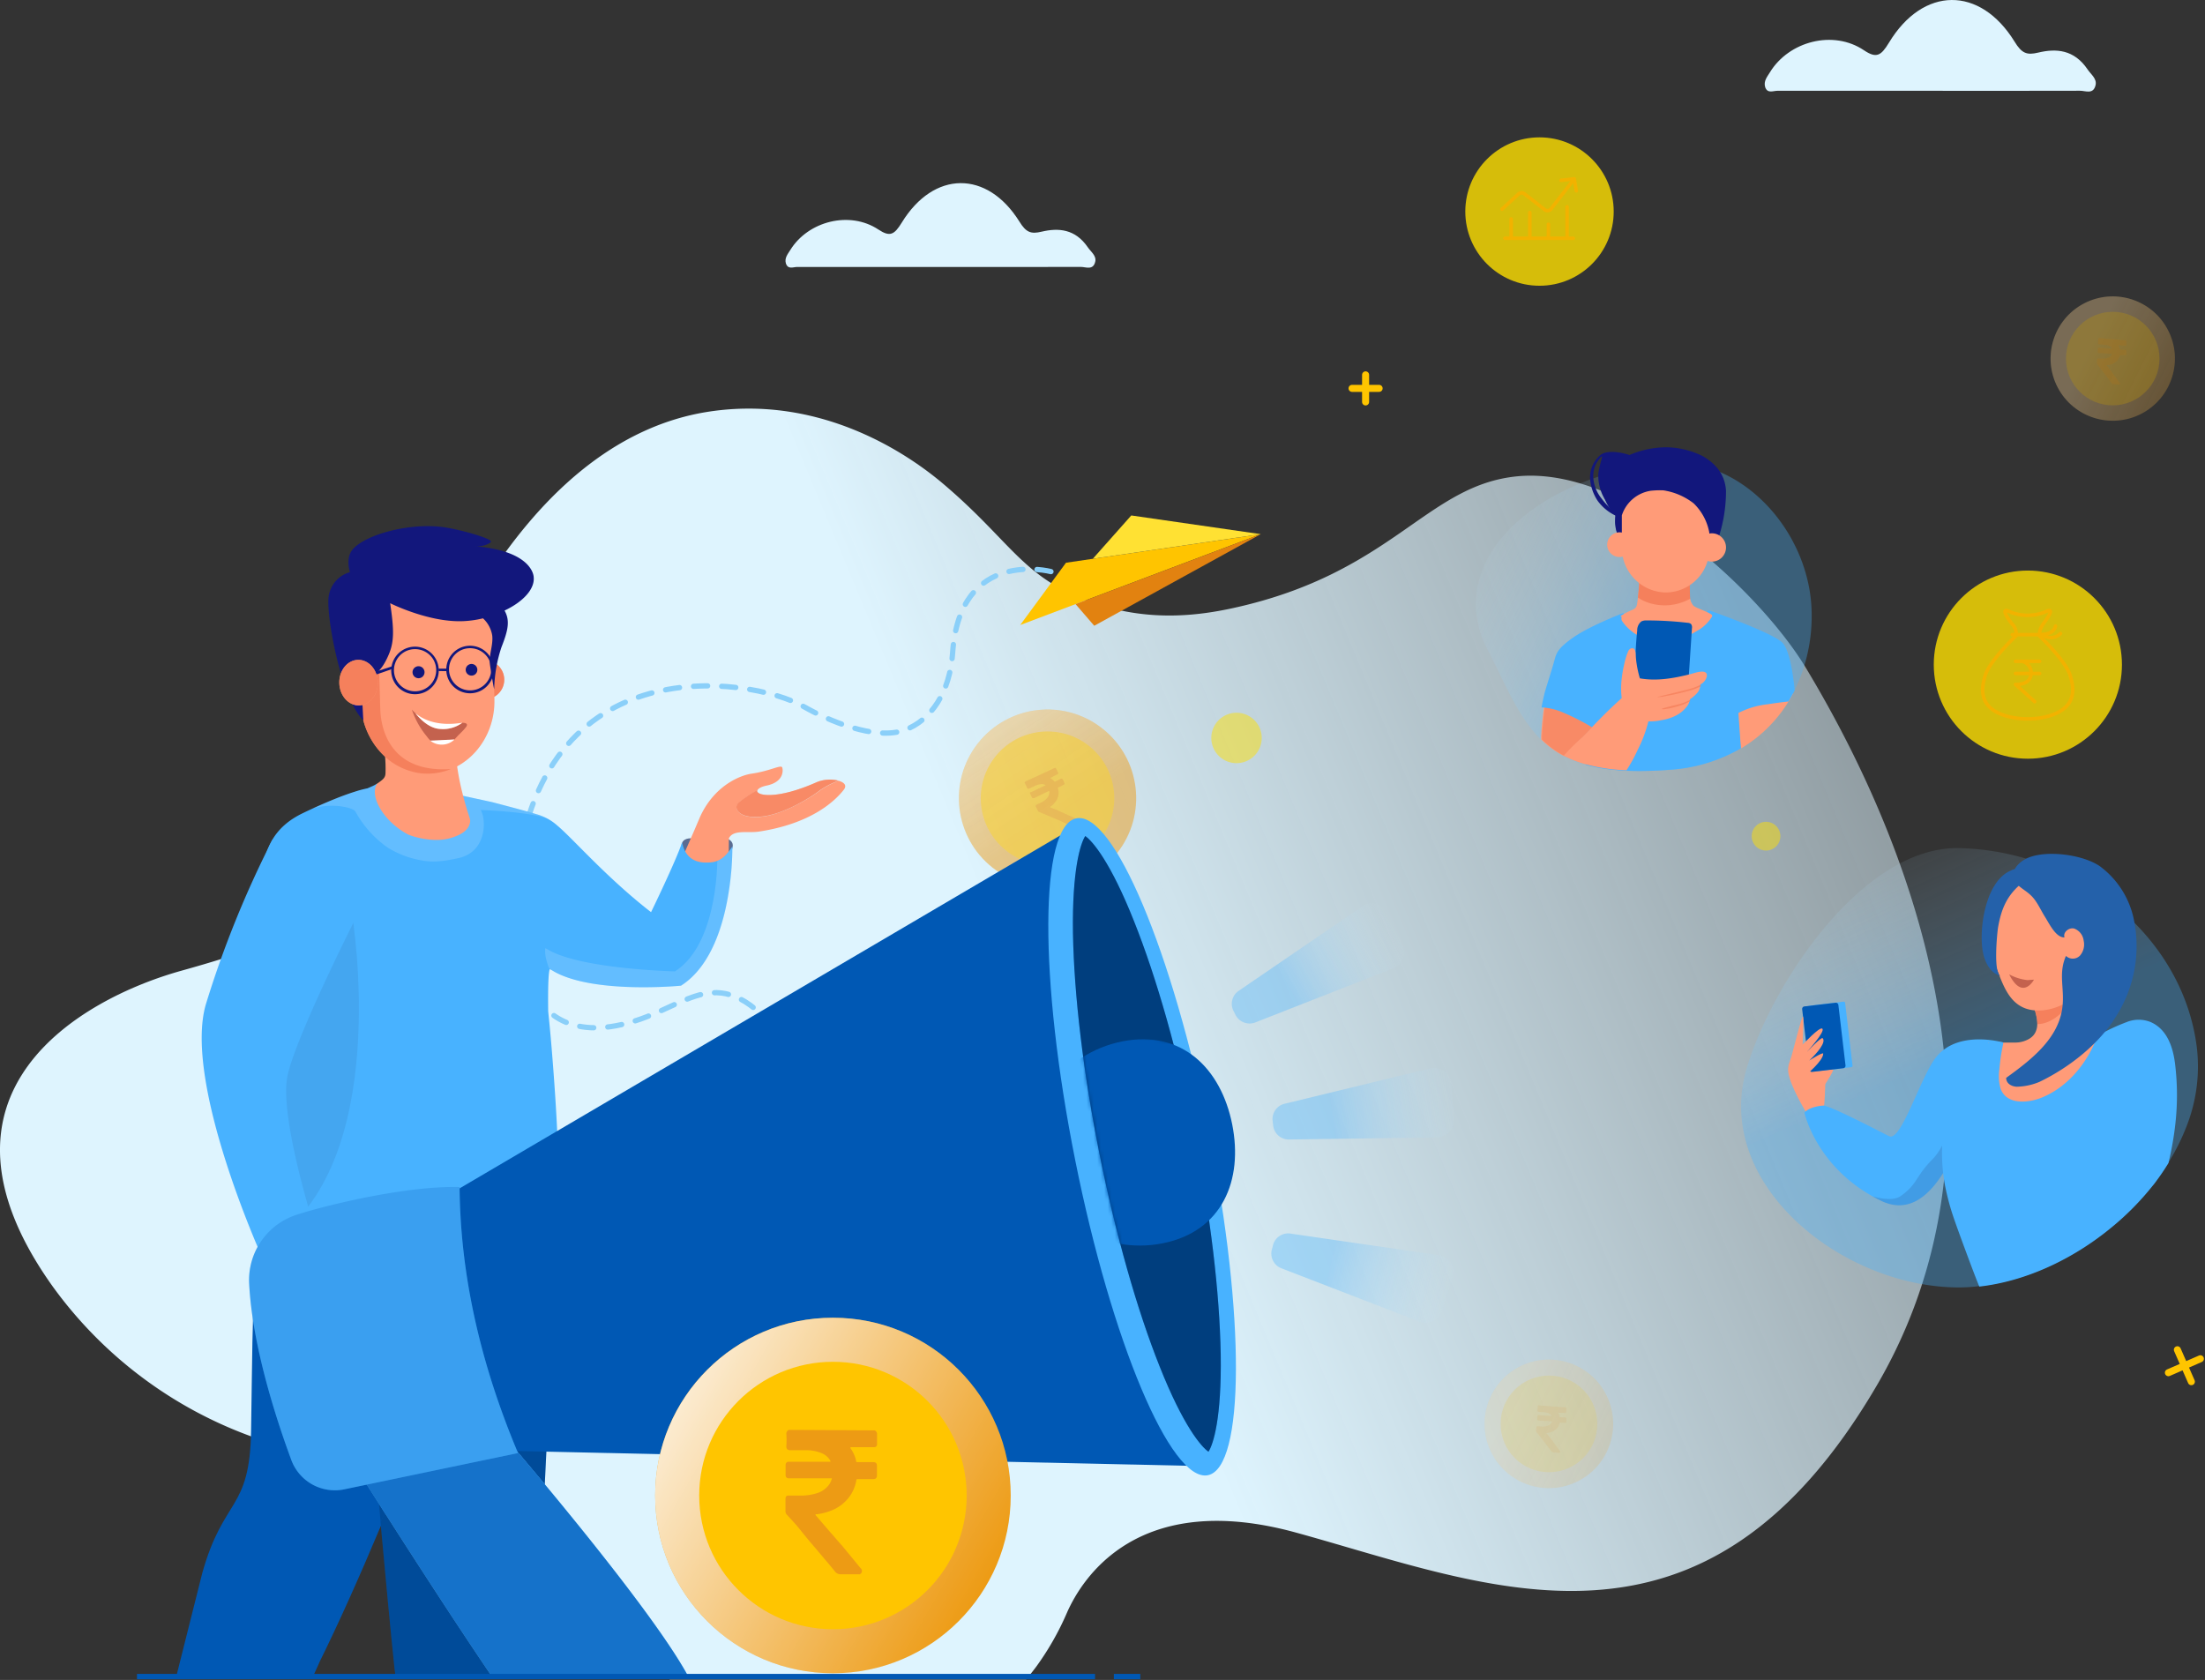 <svg width="626" height="477" viewBox="0 0 626 477" fill="none" xmlns="http://www.w3.org/2000/svg">
    <rect x="0" y="0" width="626" height="477" fill="#333333" stroke="none"/>
    <path d="M167.472 459.326c-14.517-14.686-20.823-34-20.823-34-33.878-4.28-58.74-11.245-75.811-17.659a120.266 120.266 0 0 1-55.911-42.44c-39.249-55.004 8.103-81.691 36.646-89.627 33.327-9.268 61.426-21.04 67.48-41.673 6.054-20.633 16.4-65.003 16.4-65.003 20.091-33.016 42.676-48.17 64.818-51.887 30.809-5.107 55.612 10.155 67.839 20.621 19.337 16.484 22.226 26.519 42.185 33.472 15.741 5.491 29.85 3.717 40.04 1.463 45.098-9.951 54.617-34.875 80.462-37.357 31.505-3.021 69.47 33.784 81.782 54.213 35.148 58.289 59.304 137.151 20.223 203.975-49.234 84.101-109.689 56.911-164.857 41.733-44.811-12.324-60.658 12.84-65.022 22.719a79.663 79.663 0 0 1-8.679 15.273 65.345 65.345 0 0 1-2.925 3.669H190.153a133.19 133.19 0 0 1-22.681-17.492z" fill="url(#oje5bqgfma)"/>
    <path d="M298.363 162.294s-25.882-6.869-27.908 23.03c-.755 11.174-6.078 19.182-13.642 21.976-8.392 3.045-21.698-2.722-28.603-6.654-15.477-8.812-78.233-18.067-82.129 54.776 0 0-3.417 47.595 35.736 33.94 17.058-5.982 25.282-18.726 46.489 14.075" stroke="#8ACFF9" stroke-width="1.5" stroke-linecap="round" stroke-linejoin="round" stroke-dasharray="4 4"/>
    <path d="m357.914 151.673-68.271 25.787 12.995-17.683 55.276-8.104z" fill="#FFC400"/>
    <path d="m357.914 151.667-36.743-5.311-10.921 12.3 47.664-6.989z" fill="#FFE133"/>
    <path d="m305.347 171.526 5.311 6.15 47.256-26.003-52.567 19.853z" fill="#E28210"/>
    <path d="M196.386 238.042s-2.925-.336-2.901 2.218c0 2.182.755 2.721.755 2.721l.624-.467 1.522-4.472zM204.334 237.636s4.136.228 3.669 2.805c-.564 3.153-2.398 2.793-2.398 2.793l-1.271.192v-5.79z" fill="#5A6C92"/>
    <path d="m197.07 235.869 1.678-3.933.072-.155.096-.216c4.399-9.208 12.084-11.557 14.385-11.881 5.335-.755 8.392-2.638 8.763-1.786.216.515.744 4.064-4.411 5.155-1.582.335-2.398.851-2.625 1.355a32.538 32.538 0 0 0-5.371 3.596c-1.522 1.511.096 4.652 6.713 3.872 6.618-.779 14.637-5.994 16.424-7.445a25.516 25.516 0 0 1 5.274-2.745c1.559.432 2.458 1.295 1.499 2.53-2.254 2.901-8.859 9.591-24.132 11.904-3.165.48-7.193-.647-8.499 1.883v.072l-.072 7.828-2.278.708-11.448-1.751 3.932-8.991z" fill="#FF9B78"/>
    <path d="M75.613 284.486c-.97-28.425-6.305-45.665 10.454-53.649.767-.372 11.628-5.659 18.269-7.014l1.511-.671c.443-.204.767-.42 1.199-.636l.251.168c10.01-2.326 19.481 1.667 23.46 3.117l8.848 1.931c6.185 1.57 12.191 3.272 13.51 3.692a14.765 14.765 0 0 1 5.083 2.961c4.399 3.657 13.942 14.758 26.637 24.613 0 0 7.192-14.794 8.799-19.805.3 1.067 1.007 5.598 6.593 5.718 3.596.084 5.335-.995 7.696-4.567a81.926 81.926 0 0 1-.911 12.108c-1.378 9.435-4.879 21.82-13.666 27.418 0 0-25.606 2.518-36.671-4.388l-.599-.311c-.408 1.067-.528 5.574-.444 11.988.408 3.909.779 7.937 1.103 11.989.648 8.008 1.199 16.077 1.523 23.738v.275c.095.796.147 1.597.156 2.398.911 19.673 1.042 35.295.647 35.582a2.873 2.873 0 0 1-1.702.6c-6.126.12-23.892 3.525-39.045 2.661-12.767-.659-24.131-3.512-36.371-7.744-1.63-.564-6.246-1.811-6.21-3.333.036-1.523.132-4.088.288-7.133.54-10.598 2.397-29.133.276-50.053a237.653 237.653 0 0 1-.684-11.653z" fill="#48B2FF"/>
    <path d="M118.612 406.247c12.323-31.087 21.758-56.934 21.758-56.934l-40.04-5.431 58.045 1.834s-1.294 25.932-2.805 57.114c-.299 6.066-.599 12.336-.911 18.655-8.391-10.059-14.541-17.216-14.541-17.216l-21.506 1.978z" fill="#0058B4"/>
    <path opacity=".15" d="M118.612 406.247c12.323-31.087 21.758-56.934 21.758-56.934l-40.04-5.431 58.045 1.834s-1.294 25.932-2.805 57.114c-.299 6.066-.599 12.336-.911 18.655-8.391-10.059-14.541-17.216-14.541-17.216l-21.506 1.978z" fill="#000"/>
    <path d="M57.413 446.695c6.066-21.747 13.522-17.527 13.87-40.473.623-41.373.288-48.483 4.735-53.949 2.913-3.597 8.632-7.925 21.219-8.764l43.156 5.85s-26.781 76.344-49.941 123.076c1.019-2.062-1.559 3.501-1.799 4.016h-38.72" fill="#0058B4"/>
    <path d="M112.029 473.996c-1.198-11.389-2.577-26.195-3.992-41.733.384-.911.756-1.834 1.139-2.757 8.895 13.919 20.715 32.189 30.713 46.9h-27.572v-.384l-.288-2.026z" fill="#0058B4"/>
    <path opacity=".15" d="M112.029 473.996c-1.198-11.389-2.577-26.195-3.992-41.733.384-.911.756-1.834 1.139-2.757 8.895 13.919 20.715 32.189 30.713 46.9h-27.572v-.384l-.288-2.026z" fill="#000"/>
    <path d="m107.588 427.003 1.618 2.542c-.384.923-.755 1.846-1.139 2.757-.156-1.75-.323-3.525-.479-5.299z" fill="#0058B4"/>
    <path opacity=".15" d="m107.588 427.003 1.618 2.542c-.384.923-.755 1.846-1.139 2.757-.156-1.75-.323-3.525-.479-5.299z" fill="#000"/>
    <path d="m118.615 406.248-12.791 1.199c-2.925-32.945-5.419-62.689-5.491-63.54l40.04 5.407s-9.435 25.848-21.758 56.934z" fill="#0058B4"/>
    <path opacity=".15" d="m118.615 406.248-12.791 1.199c-2.925-32.945-5.419-62.689-5.491-63.54l40.04 5.407s-9.435 25.848-21.758 56.934z" fill="#000"/>
    <path d="M139.918 476.396c-9.998-14.71-21.818-32.981-30.713-46.899a1879.793 1879.793 0 0 0 9.411-23.294l21.506-1.991s6.198 7.194 14.541 17.216c-.923 19.362-1.846 39.143-2.541 54.968h-12.204z" fill="#0058B4"/>
    <path opacity=".15" d="m95.76 408.345 10.058-.923c.576 6.474 1.199 13.056 1.763 19.577-7.001-10.957-11.82-18.654-11.82-18.654z" fill="#000"/>
    <path d="m105.818 407.423 12.791-1.199a1879.492 1879.492 0 0 1-9.41 23.294l-1.618-2.542c-.6-6.498-1.187-13.08-1.763-19.553z" fill="#0058B4"/>
    <path opacity=".15" d="m105.818 407.423 12.791-1.199a1879.492 1879.492 0 0 1-9.41 23.294l-1.618-2.542c-.6-6.498-1.187-13.08-1.763-19.553z" fill="#000"/>
    <path d="m105.825 407.426 12.791-1.199 21.506-1.99s6.198 7.194 14.541 17.216c13.99 16.844 33.998 41.829 40.951 54.968h-55.696c-9.998-14.71-21.818-32.981-30.713-46.9l-1.618-2.541a2678.609 2678.609 0 0 1-11.82-18.655l10.058-.899z" fill="#48B2FF"/>
    <path opacity=".7" d="m105.825 407.426 12.791-1.199 21.506-1.99s6.198 7.194 14.541 17.216c13.99 16.844 33.998 41.829 40.951 54.968h-55.696c-9.998-14.71-21.818-32.981-30.713-46.9l-1.618-2.541a2678.609 2678.609 0 0 1-11.82-18.655l10.058-.899z" fill="#0058B4"/>
    <path d="M582.216 295.461c.227.095.467.179.695.287l.108.06h-.06a13.46 13.46 0 0 0-1.199-.503l.456.156z" fill="#F2468B"/>
    <path opacity=".1" d="M75.802 353.244c.12-12.756 2.517-28.689.874-49.154-.3-3.788-.635-7.541-.767-11.245 5.539-11.281 10.106-19.47 10.106-19.47l13.942-13.655s12.072 71.609-24.155 93.524z" fill="#223368"/>
    <path d="M81.115 356.366c4.903-1.343 8.175-7.769 8.175-7.769s-10.19-31.842-7.636-43.303c2.697-12.144 21.434-48.794 21.434-48.794l-25.702-18.139a290.153 290.153 0 0 0-18.928 46.756c-6.558 22.263 16.051 72.064 16.051 72.064s1.415.612 6.606-.815z" fill="#48B2FF"/>
    <g opacity=".7">
        <path opacity=".7" d="M281.814 246.379c-10.911-8.608-12.778-24.431-4.17-35.341 8.608-10.911 24.43-12.779 35.341-4.171 10.911 8.607 12.778 24.43 4.17 35.341-8.607 10.911-24.43 12.778-35.341 4.171z" fill="#ED9B14"/>
        <path opacity=".7" d="M281.814 246.379c-10.911-8.608-12.778-24.431-4.17-35.341 8.608-10.911 24.43-12.779 35.341-4.171 10.911 8.607 12.778 24.43 4.17 35.341-8.607 10.911-24.43 12.778-35.341 4.171z" fill="url(#t3yhl6uswb)"/>
        <path opacity=".7" d="M297.391 245.598c-10.467 0-18.953-8.486-18.953-18.954 0-10.469 8.486-18.955 18.953-18.955 10.468 0 18.953 8.486 18.953 18.955 0 10.468-8.485 18.954-18.953 18.954z" fill="#FFC500"/>
        <path opacity=".7" d="M299.458 218.024a.395.395 0 0 1 .431.288c.156.348.336.683.492 1.031a.301.301 0 0 1 0 .396l-.192.119-2.062 1.043c.465.244.874.583 1.199.996.07.068.182.068.252 0l1.558-.756c.3-.132.456 0 .611.216.166.287.306.588.42.899a.41.41 0 0 1-.204.6l-1.534.755c-.108 0-.12 0-.096.192.264.835.264 1.73 0 2.565a4.8 4.8 0 0 1-1.079 1.751c-.352.399-.755.75-1.199 1.043h-.072l2.122.851 2.134.971 2.961 1.331a.407.407 0 0 1 .312.467.521.521 0 0 1-.108.192l-1.966.947a.861.861 0 0 1-.624 0l-1.702-.791-1.51-.647-2.506-1.079-2.134-.876a.487.487 0 0 1-.275-.239c-.204-.42-.384-.816-.588-1.199a.42.42 0 0 1 .096-.564.386.386 0 0 1 .12-.06l1.079-.515a5.349 5.349 0 0 0 1.726-1.199c.396-.365.661-.849.755-1.379.042-.25.042-.505 0-.755h-.168l-4.135 2.014h-.192a.336.336 0 0 1-.408-.18c-.195-.37-.371-.75-.527-1.139a.285.285 0 0 1 .12-.395h.179l4.004-1.93h.156a2.076 2.076 0 0 0-1.402-.336 5.66 5.66 0 0 0-1.703.491l-1.594.768c-.312.155-.503 0-.659-.276a9.96 9.96 0 0 0-.54-1.139.456.456 0 0 1 0-.552l8.452-3.92z" fill="#ED9B14"/>
    </g>
    <path d="m125.837 340.147 179.974-105.764 34.285 181.868-205.424-4.519-8.835-71.585z" fill="#0058B4"/>
    <path d="M305.252 329.412c-10.31-51.504-10.164-94.958.327-97.059 10.491-2.1 27.354 37.95 37.664 89.454 10.31 51.503 10.164 94.958-.327 97.058-10.491 2.1-27.354-37.949-37.664-89.453z" fill="#48B2FF"/>
    <path d="M343.085 412.194c-2.062-1.403-7.193-7.385-13.846-24.17-6.474-16.22-12.552-37.716-17.119-60.53-4.567-22.815-7.193-45.006-7.504-62.461-.276-18.067 2.122-25.548 3.488-27.646 2.062 1.402 7.193 7.397 13.846 24.181 6.474 16.209 12.551 37.716 17.119 60.531 4.567 22.814 7.193 45.005 7.492 62.461.288 18.067-2.11 25.548-3.476 27.634z" fill="#0058B4"/>
    <path opacity=".3" d="M343.085 412.194c-2.062-1.403-7.193-7.385-13.846-24.17-6.474-16.22-12.552-37.716-17.119-60.53-4.567-22.815-7.193-45.006-7.504-62.461-.276-18.067 2.122-25.548 3.488-27.646 2.062 1.402 7.193 7.397 13.846 24.181 6.474 16.209 12.551 37.716 17.119 60.531 4.567 22.814 7.193 45.005 7.492 62.461.288 18.067-2.11 25.548-3.476 27.634z" fill="#000"/>
    <path d="M84.275 344.896c8.883-2.877 31.444-8.26 46.201-7.853.204 25.177 5.994 50.353 16.591 75.529l-49.426 10.322a13.185 13.185 0 0 1-14.925-8.32c-4.495-12.156-11.136-32.789-11.987-50.256a19.482 19.482 0 0 1 13.546-19.422z" fill="#48B2FF"/>
    <path opacity=".2" d="M84.275 344.896c8.883-2.877 31.444-8.26 46.201-7.853.204 25.177 5.994 50.353 16.591 75.529l-49.426 10.322a13.185 13.185 0 0 1-14.925-8.32c-4.495-12.156-11.136-32.789-11.987-50.256a19.482 19.482 0 0 1 13.546-19.422z" fill="#0058B4"/>
    <path d="M310.882 476.787H38.89v-1.51h271.992v1.51zM323.733 476.787h-7.504v-1.51h7.504v1.51z" fill="#0058B4"/>
    <g opacity=".4">
        <path opacity=".4" d="M423.558 412.722c-4.66-8.935-1.194-19.956 7.741-24.615 8.935-4.659 19.956-1.193 24.615 7.743 4.66 8.935 1.194 19.956-7.742 24.615-8.935 4.659-19.955 1.193-24.614-7.743z" fill="#ED9B14"/>
        <path opacity=".4" d="M423.558 412.722c-4.66-8.935-1.194-19.956 7.741-24.615 8.935-4.659 19.956-1.193 24.615 7.743 4.66 8.935 1.194 19.956-7.742 24.615-8.935 4.659-19.955 1.193-24.614-7.743z" fill="url(#77ajha0g5c)"/>
        <path opacity=".4" d="M439.749 418.02c-7.58 0-13.726-6.146-13.726-13.727s6.146-13.727 13.726-13.727c7.581 0 13.727 6.146 13.727 13.727s-6.146 13.727-13.727 13.727z" fill="#FFC500"/>
        <path opacity=".4" d="M444.494 399.613a.3.3 0 0 1 .191.372c0 .311 0 .611-.06.923a.24.24 0 0 1-.191.264h-.18l-1.882-.072h-.096.072c.222.367.368.774.431 1.199a.155.155 0 0 0 .18.095l1.403.072c.263 0 .323.18.347.396.016.272.016.544 0 .815 0 .276-.179.336-.383.336l-1.391-.072c-.072 0-.084 0-.144.096a3.403 3.403 0 0 1-1.055 1.798c-.424.372-.923.65-1.462.815a5.618 5.618 0 0 1-1.283.252l-.12-.06h.072l1.199 1.451 1.127 1.534 1.57 2.122a.324.324 0 0 1 0 .456.438.438 0 0 1-.144.096l-1.762-.12a.645.645 0 0 1-.455-.228l-.899-1.199-.804-1.067-1.354-1.75-1.199-1.475a.396.396 0 0 1-.108-.275c0-.384 0-.732.072-1.091a.313.313 0 0 1 .276-.348h.12l.959.06c.568.063 1.143.01 1.69-.156a1.972 1.972 0 0 0 1.091-.671c.119-.171.216-.356.288-.552l-.12-.06-3.741-.215-.131-.072a.264.264 0 0 1-.216-.288c.006-.341.03-.681.072-1.019a.226.226 0 0 1 .239-.228l.12.06 3.597.228.108.06a1.664 1.664 0 0 0-.852-.791 4.345 4.345 0 0 0-1.402-.336l-1.439-.084c-.275 0-.359-.192-.359-.456.047-.341.072-.686.072-1.031a.358.358 0 0 1 .203-.383l7.733.599z" fill="#ED9B14"/>
    </g>
    <g opacity=".6">
        <path opacity=".4" d="M584.161 109.971c-4.507-8.644-1.154-19.304 7.488-23.81 8.643-4.508 19.303-1.154 23.81 7.489 4.507 8.643 1.155 19.303-7.488 23.81-8.643 4.507-19.303 1.154-23.81-7.489z" fill="#ED9B14"/>
        <path opacity=".4" d="M584.161 109.971c-4.507-8.644-1.154-19.304 7.488-23.81 8.643-4.508 19.303-1.154 23.81 7.489 4.507 8.643 1.155 19.303-7.488 23.81-8.643 4.507-19.303 1.154-23.81-7.489z" fill="url(#ne5jo5twgd)"/>
        <path opacity=".4" d="M599.803 115.094c-7.333 0-13.278-5.945-13.278-13.279s5.945-13.28 13.278-13.28c7.334 0 13.279 5.946 13.279 13.28s-5.945 13.279-13.279 13.279z" fill="#FFC500"/>
        <path opacity=".4" d="M603.447 96.63a.288.288 0 0 1 .197.349v.895a.243.243 0 0 1-.197.258h-.167l-1.821-.076h-.091c.219.34.364.723.425 1.123.022.07.096.111.167.091l1.366.076c.258 0 .318.167.334.38a5.2 5.2 0 0 1 0 .789c0 .258-.167.318-.38.318h-1.335c-.076 0-.091 0-.137.092a3.262 3.262 0 0 1-1.017 1.73 3.722 3.722 0 0 1-1.411.789 5.03 5.03 0 0 1-1.244.243h-.122l1.123 1.396 1.093 1.518 1.517 2.048a.304.304 0 0 1-.106.531l-1.699-.106a.608.608 0 0 1-.441-.227l-.864-1.245-.79-1.017-1.305-1.699-1.123-1.427a.351.351 0 0 1-.091-.273v-1.047a.334.334 0 0 1 .273-.349h1.048a4.276 4.276 0 0 0 1.638-.152 1.987 1.987 0 0 0 1.048-.668c.12-.155.212-.329.273-.516h-.122l-3.596-.212h-.137a.273.273 0 0 1-.212-.289c.003-.33.028-.66.076-.986a.212.212 0 0 1 .227-.213h.122l3.475.213h.106a1.626 1.626 0 0 0-.819-.774 4.266 4.266 0 0 0-1.366-.319l-1.381-.091c-.273 0-.349-.182-.349-.44s0-.653.076-.987a.348.348 0 0 1 .197-.379l7.542.653z" fill="#ED9B14"/>
    </g>
    <path opacity=".48" d="M501.442 241.498a4.076 4.076 0 1 1-.001-8.151 4.076 4.076 0 0 1 .001 8.151zM351.048 216.69a7.157 7.157 0 0 1-7.157-7.157 7.157 7.157 0 1 1 14.314 0 7.157 7.157 0 0 1-7.157 7.157z" fill="#FFE000"/>
    <path d="M236.474 475.095c-27.873 0-50.469-22.598-50.469-50.473s22.596-50.472 50.469-50.472 50.469 22.597 50.469 50.472-22.596 50.473-50.469 50.473z" fill="#ED9B14"/>
    <path d="M236.474 475.095c-27.873 0-50.469-22.598-50.469-50.473s22.596-50.472 50.469-50.472 50.469 22.597 50.469 50.472-22.596 50.473-50.469 50.473z" fill="url(#ah204kwe3e)"/>
    <path d="M236.471 462.597c-20.968 0-37.965-16.999-37.965-37.968 0-20.969 16.997-37.968 37.965-37.968 20.968 0 37.966 16.999 37.966 37.968 0 20.969-16.998 37.968-37.966 37.968z" fill="#FFC500"/>
    <path d="M248.304 406.135c.458.179.741.649.69 1.145v2.882a.778.778 0 0 1-.65.741h-6.896c.013.103.013.207 0 .31a9.746 9.746 0 0 1 1.605 3.542c0 .31 0 .391.464.391h4.323c.823 0 1.128.309 1.128 1.144v2.533c0 .835-.305 1.144-1.128 1.144h-4.31c-.252 0-.385 0-.424.351a10.832 10.832 0 0 1-2.892 5.764 11.656 11.656 0 0 1-4.31 2.856 16.73 16.73 0 0 1-3.872.997h-.478v.269l3.753 4.377c1.327 1.482 2.587 3.018 3.833 4.378l5.173 6.29c.432.339.521.966.198 1.414a.96.96 0 0 1-.464.337h-5.384a2.052 2.052 0 0 1-1.459-.606c-.995-1.226-1.989-2.452-3.024-3.637l-2.652-3.152a155.229 155.229 0 0 1-4.311-5.199c-1.339-1.697-2.533-2.895-3.872-4.377a1.357 1.357 0 0 1-.345-.876v-3.367c0-1.145.385-1.145 1.167-1.145h2.971a14.68 14.68 0 0 0 5.119-.781 6.524 6.524 0 0 0 3.156-2.371 5.159 5.159 0 0 0 .77-1.751h-12.454a.817.817 0 0 1-.689-.821v-3.085a.841.841 0 0 1 .782-.794h11.936v-.256a5.078 5.078 0 0 0-2.758-2.276 11.219 11.219 0 0 0-4.31-.741h-4.311c-.862 0-1.207-.404-1.127-1.347a25.754 25.754 0 0 0 0-3.192c-.07-.52.213-1.023.69-1.226l24.362.135z" fill="#ED9B14"/>
    <path d="m618.16 383.244 3.968 9.063M615.613 389.755l9.075-3.956M387.692 106.438v7.684M383.847 110.272h7.684" stroke="#FFC500" stroke-width="2" stroke-linecap="round" stroke-linejoin="round"/>
    <path opacity=".15" d="M155.306 269.469c9.147 5.718 36.312 6.342 36.312 6.342 7.264-4.616 10.153-14.866 11.304-22.659.418-2.88.662-5.782.731-8.692 1.607-.611 2.841-1.87 4.328-4.112a82.237 82.237 0 0 1-.911 12.121c-1.379 9.435-4.879 21.819-13.666 27.418 0 0-20.763 2.038-32.979-2.602a30.144 30.144 0 0 1-4.292-2.134c-.407-.227-.707-1.582-.983-2.469a9.84 9.84 0 0 1-.347-3.465l.503.252zM101.244 224.638c-.959.348-2.733.827-5.994 2.122-.551.216-6.33 2.698-6.318 2.722l.324-.048c5.335-1.499 11.089-.096 11.64.983a30.488 30.488 0 0 0 9.231 10.286 27.15 27.15 0 0 0 9.59 3.597c2.865.563 5.994.359 10.55-.684 8.043-1.858 7.78-11.005 6.209-13.631 0 0 13.99.456 19.085 2.518 0 0-.863-.804-5.994-2.074-2.194-.552-5.083-1.583-8.883-2.398-1.678-.408-2.278-.504-6.126-1.403-3.38-.779-6.173-1.343-7.984-1.954v6.714l-13.318-4.076-6.126-4.796s-.312.468-2.769 1.367c-.815.252-1.918.3-3.117.755z" fill="#fff"/>
    <path fill-rule="evenodd" clip-rule="evenodd" d="M107.61 198.459c.072 6.929 2.086 14.027 1.835 20.968 0 1.415-.708 1.906-2.398 3.093-2.302 3.597 1.966 10.79 8.739 14.387 1.007.515 7.073 2.505 12.048 1.067 2.661-.768 5.179-2.014 5.61-4.472.204-1.199-.347-1.199-2.158-8.308-2.457-9.663-2.601-18.691-1.114-20.381 2.373-2.662-22.562-6.354-22.562-6.354zM137.479 187.462a5.538 5.538 0 1 0 5.671 5.395 5.528 5.528 0 0 0-5.671-5.395z" fill="#FF9B78"/>
    <path opacity=".8" fill-rule="evenodd" clip-rule="evenodd" d="M137.479 187.462a5.538 5.538 0 1 0 5.671 5.395 5.528 5.528 0 0 0-5.671-5.395z" fill="#F27A55"/>
    <path fill-rule="evenodd" clip-rule="evenodd" d="M120.423 159.533c-10.429.24-18.737 9.747-18.449 21.124l.467 18.799c.288 11.365 9.051 20.476 19.48 20.225 10.43-.252 18.725-9.759 18.45-21.124l-.468-18.799c-.299-11.377-9.039-20.476-19.48-20.225z" fill="#FF9B78"/>
    <path opacity=".8" fill-rule="evenodd" clip-rule="evenodd" d="M102.544 175.05a22.247 22.247 0 0 0-.564 5.611l.456 18.798a21.705 21.705 0 0 0 5.107 13.559 18.555 18.555 0 0 0 11.892 6.546 17.694 17.694 0 0 0 8.571-1.199c-18.258 1.199-19.924-12.888-20.044-16.988-.12-4.1 0-.587-.323-10.658-.264-9.147-3.153-17.611-.828-19.181.18-.12.875-.156.875-.252s-.455-.12-.551-.132c-1.103-.12-3.429 2.494-4.591 3.896z" fill="#F27A55"/>
    <path d="M121.193 209.114a23.713 23.713 0 0 1-4.28-7.661c.31.38.655.729 1.031 1.043.827 1.067 3.597 4.328 7.013 4.472a9.08 9.08 0 0 0 6.294-1.738c.527 0 1.954.071 1.007 1.27-1.103 1.391-1.559 1.571-3.237 3.477l-6.497.611a7.9 7.9 0 0 1-1.331-1.474z" fill="#C4624E"/>
    <path d="M124.952 206.975c-3.38-.144-6.185-3.405-7.013-4.472 1.751 1.487 5.838 3.896 13.187 2.721h.084a9.074 9.074 0 0 1-6.258 1.751zM128.815 210.169a5.263 5.263 0 0 1-6.689.12l6.869-.324-.18.204z" fill="#fff"/>
    <path d="M103.143 204.552c-6.51-6.534-10.79-30.907-9.782-35.474a8.32 8.32 0 0 1 5.994-6.618s-1.343-3.944.743-6.438c3.536-4.148 15.524-7.481 25.019-6.438 5.023.552 14.385 3.309 14.277 4.172 0 .516-2.301 1.535-4.399 1.355 16.483 1.415 16.519 8.74 16.519 8.74.36 3.596-3.333 7.193-8.272 9.507 1.595 2.853 1.031 5.55-.851 10.334a40.053 40.053 0 0 0-2.086 11.989c-.228-.588-1.115-6.342-1.199-6.942-.395-2.673.948-5.443.636-8.296a8.39 8.39 0 0 0-2.626-4.879 28.19 28.19 0 0 1-4.986.767c-9.938.695-21.363-5.059-21.363-5.059 1.139 7.696 1.199 11.113-.611 15.057-.492 1.091-1.762 3.801-3.597 4.94-2.181 1.39-3.404-1.199-3.404-1.199l-1.019 1.522.563 4.592.444 8.368z" fill="#12177C"/>
    <path d="M120.346 190.107a1.703 1.703 0 1 1-3.076 1.461 1.703 1.703 0 0 1 3.076-1.461zM135.352 189.454a1.653 1.653 0 1 1-2.973 1.447 1.653 1.653 0 0 1 2.973-1.447z" fill="#12177C"/>
    <path d="M139.539 187.194a6.749 6.749 0 1 0-3.177 8.992 6.762 6.762 0 0 0 3.177-8.992zm-.635.3a5.995 5.995 0 1 1-8.068-2.853 6.053 6.053 0 0 1 8.068 2.829v.024zM123.911 187.459a6.75 6.75 0 1 0-3.177 8.992 6.762 6.762 0 0 0 3.177-8.992zm-.635.3a5.995 5.995 0 1 1-8.068-2.853 6.053 6.053 0 0 1 8.068 2.829v.024z" fill="#12177C"/>
    <path d="m127.06 190.553-2.53-.012-.072-.684H127l.06.696zM111.384 189.16l-6.833 2.266.048.851 6.833-2.35-.048-.767z" fill="#12177C"/>
    <path fill-rule="evenodd" clip-rule="evenodd" d="M101.625 187.355c-3.009.072-5.382 3.021-5.298 6.594.084 3.572 2.613 6.414 5.622 6.342 3.009-.072 5.394-3.022 5.311-6.594-.084-3.573-2.614-6.414-5.635-6.342z" fill="#FF9B78"/>
    <path opacity=".8" fill-rule="evenodd" clip-rule="evenodd" d="M101.625 187.355c-3.009.072-5.382 3.021-5.298 6.594.084 3.572 2.613 6.414 5.622 6.342 3.009-.072 5.394-3.022 5.311-6.594-.084-3.573-2.614-6.414-5.635-6.342z" fill="#F27A55"/>
    <path opacity=".34" d="M495.934 303.154c7.279-24.182 33.061-62.909 60.226-62.342 33.265.699 63.75 24.751 67.564 56.926a46.33 46.33 0 0 1-2.795 21.635 61.575 61.575 0 0 1-5.328 10.759 69.018 69.018 0 0 1-2.912 4.368c-.509.699-1.033 1.456-1.572 2.067a78.009 78.009 0 0 1-11.647 11.808c-11.02 9.114-24.457 15.345-37.559 16.815-.423 0-.83.102-1.252.131a48.189 48.189 0 0 1-4.572.233c-33.163-.058-70.024-29.424-60.153-62.4z" fill="url(#le1bh3v9lf)"/>
    <path d="M517.392 309.085c0-.204 3.93-5.62 3.101-6.246-.83-.626-2.475-.83-2.912.175a37.533 37.533 0 0 0-.189 6.071z" fill="#FF9B78"/>
    <path d="M517.765 315.13c.117-.582 1.019-11.895-.16-13.918-1.179-2.024-3.814-5.081-4.79-5.169-.975-.087-5.605 4.237-5.139 8.27.466 4.033 5.299 11.865 5.299 11.865l4.79-1.048z" fill="#FF9B78"/>
    <path d="m525.933 302.56-2.1-17.792a.404.404 0 0 0-.448-.354l-9.478 1.119a.403.403 0 0 0-.353.448l2.099 17.792c.026.222.227.38.448.354l9.478-1.119a.404.404 0 0 0 .354-.448z" fill="#48B2FF"/>
    <path d="m523.941 302.506-2.024-17.16a.722.722 0 0 0-.802-.632l-8.846 1.044a.72.72 0 0 0-.632.801l2.025 17.16a.723.723 0 0 0 .801.633h.001l8.845-1.044a.722.722 0 0 0 .632-.802z" fill="#0058B4"/>
    <path d="M511.861 296.527s4.601-4.95 5.445-4.484c1.179.67-4.615 6.959-4.615 6.959s4.368-4.702 4.761-4.222c1.048 1.121-1.456 4.12-3.8 6.333 0 0 3.945-2.518 3.96-1.936 0 2.038-4.906 6.057-4.906 6.057l-1.456-5.649.611-3.058z" fill="#FF9B78"/>
    <path d="M508.219 301.218c.305-.64 3.523-13.831 3.683-12.491.16 1.339-.16 8.473-.16 8.473l-3.523 4.018z" fill="#FF9B78"/>
    <path d="M560.52 309.435s-2.548 12.609-7.993 22.174c-4.367 7.571-10.394 13.234-18.474 9.332a59.54 59.54 0 0 1-2.387-1.237c-16.218-9.041-19.392-23.79-19.392-23.79 1.66-1.892 5.532-2.009 5.532-2.009 3.436.786 17.645 8.313 18.591 8.736 3.407 1.339 8.735-16.525 13.102-22.261 6.26-8.197 19.231-4.368 19.231-4.368l-8.21 13.423z" fill="#48B2FF"/>
    <path opacity=".17" d="m553.767 316.72-1.237 14.909c-4.368 7.57-10.395 13.234-18.475 9.332a62.324 62.324 0 0 1-2.387-1.237c.262 0 5.343 1.674 7.905-.102 4.804-3.334 4.178-5.533 8.953-10.352 4.775-4.819 5.241-12.55 5.241-12.55z" fill="#223368"/>
    <path d="M577.057 283.337c.102 2.824 1.689 5.518 1.252 8.299-.247 1.456-.96 3.144-3.901 4.047a7.548 7.548 0 0 1-2.213.335h-7.687c-.859 3.712-1.717 7.614-.786 11.312a12.449 12.449 0 0 0 10.628 9.129c3.765.115 7.49-.801 10.773-2.65a28.13 28.13 0 0 0 4.877-2.912c4.906-3.683 7.701-9.565 9.142-15.52.116-.495.189-1.121-.233-1.456a1.238 1.238 0 0 0-.83-.145c-2.911.233-5.939 1.15-8.735.335a1.342 1.342 0 0 1-.64-.321 1.544 1.544 0 0 1-.277-1.048l-.131-11.472a1.63 1.63 0 0 0-.247-1.049 1.458 1.458 0 0 0-1.034-.436 12.958 12.958 0 0 0-9.128 2.227" fill="#FF9B78"/>
    <path d="M552.133 336.286a51.179 51.179 0 0 1-.248-16.495c1.456-8.998 1.209-10.788 4.936-19.218 1.455-3.349 1.339-1.82 5.022-3.189 2.723-1.004 2.46-2.14 6.478-1.456.219 0 .466 0 .408.335a57.31 57.31 0 0 0-1.092 7.28 13.103 13.103 0 0 0 .306 5.474c1.601 4.673 7.556 4.193 11.282 2.795 7.658-2.911 13.423-10.016 16.189-17.543a.524.524 0 0 1 .379-.35 58.277 58.277 0 0 1 8.036-3.741 9.09 9.09 0 0 1 6.696 0c4.688 2.038 6.362 7.046 6.959 11.749.701 5.649.74 11.361.117 17.019a87.899 87.899 0 0 1-1.98 11.298 69.018 69.018 0 0 1-2.912 4.368c-.51.699-1.034 1.456-1.572 2.067a78.009 78.009 0 0 1-11.647 11.808c-11.02 9.114-24.457 15.345-37.56 16.815-1.339-3.115-6.303-16.626-7.133-19.101a69.033 69.033 0 0 1-2.664-9.915z" fill="#48B2FF"/>
    <path opacity=".8" d="M588.241 284.023s-4.251 6.785-9.841 6.756a12.432 12.432 0 0 0-.772-4.033c-.335-.772 10.613-2.723 10.613-2.723z" fill="#F27A55"/>
    <path d="M594.167 264.177a26.782 26.782 0 0 0-1.136-5.357c-2.038-6.042-9.303-14.559-16.523-11.24a15.457 15.457 0 0 0-4.368 3.378 30.405 30.405 0 0 0-3.654 4.368 18.522 18.522 0 0 0-3.203 10.278 28.107 28.107 0 0 0 1.718 9.769c1.572 4.091 3.174 8.605 7.105 10.556 5.211 2.606 13.291-.204 16.698-4.936 3.406-4.731 4.047-11.021 3.363-16.816z" fill="#FF9B78"/>
    <path d="M573.015 251.611c-3.45 3.188-4.891 6.799-5.736 11.531-.291 1.63-1.456 13.438.757 13.962-3.217-.772-4.804-4.368-5.241-7.717-.873-6.522 1.092-19.159 7.978-22.158a4.03 4.03 0 0 1 4.28.218 4.599 4.599 0 0 1-1.878 4.004l-.16.16z" fill="#2461AA"/>
    <path d="M570.401 276.657a14.198 14.198 0 0 0 5.197 1.631l1.849-.131s-3.217 6.1-7.046-1.5z" fill="#C4624E"/>
    <path d="M576.439 254.108c1.82 1.645 2.752 4.018 4.062 6.1 1.31 2.082 3.174 6.071 5.619 5.955-.524-1.456 1.282-2.912 2.766-2.504a4.15 4.15 0 0 1 2.665 3.421 4.807 4.807 0 0 1-1.019 4.222 2.825 2.825 0 0 1-4.004.117c-2.373 5.401-.116 9.681-1.15 15.49-1.456 8.372-8.939 14.166-15.825 19.131 0 1.456 1.238 2.373 2.912 2.519a17.635 17.635 0 0 0 6.522-1.369c8.342-4.004 17.208-10.861 22.085-19.116a37.08 37.08 0 0 0 4.585-27.662 25.085 25.085 0 0 0-9.419-14.399c-4.804-3.363-15.038-4.717-20.454-2.46-2.387 1.004-4.76 3.275-4.149 5.823.626 2.126 3.116 3.13 4.804 4.732z" fill="#2461AA"/>
    <path opacity=".34" d="M468.531 131.641c24.921-4.31 45.801 19.208 45.801 42.9a47.594 47.594 0 0 1-5.354 22.447s0-.107-.08-.134a.706.706 0 0 0-.415-.188 23.71 23.71 0 0 0-14.402 1.178 1.355 1.355 0 0 0-.656.455 1.204 1.204 0 0 0-.133.656c.011 4.526.311 9.045.896 13.533a46.263 46.263 0 0 1-20.076 6.077c-37.195 2.824-40.327-11.592-51.918-34.36-11.497-22.541 8.981-46.112 46.337-52.564z" fill="url(#nbntg86n3g)"/>
    <path d="M438.845 197.508a28.481 28.481 0 0 1 13.665 3.025v.241c0 1.901-.187 3.802-.415 5.689l-2.677 2.797a60.389 60.389 0 0 0-5.353 5.462 27.003 27.003 0 0 1-6.545-4.765v-.737a101.67 101.67 0 0 1 1.325-11.712z" fill="#FF9B78"/>
    <path opacity=".5" d="M439.078 197.508a28.481 28.481 0 0 1 13.665 3.025v.241c0 1.901-.187 3.802-.415 5.689l-2.677 2.797a60.389 60.389 0 0 0-5.353 5.462 27.003 27.003 0 0 1-6.545-4.765v-.737a101.67 101.67 0 0 1 1.325-11.712z" fill="#F27A55"/>
    <path d="M493.329 198.961a1.214 1.214 0 0 1 .134-.656c.168-.215.396-.373.656-.455a23.703 23.703 0 0 1 14.402-1.178c.155.014.301.08.415.188 0 0 0 .08.08.133a39.387 39.387 0 0 1-14.723 15.501 106.73 106.73 0 0 1-.964-13.533z" fill="#FF9B78"/>
    <path d="M443.17 202.061a18.443 18.443 0 0 0-5.528-1.218s.495-2.825 1.111-4.913c.615-2.088 1.847-5.902 2.462-8.111.616-2.209.737-3.561 5.528-6.88 4.792-3.32 14.121-6.88 14.121-6.88s2.583 4.912 11.296 4.792a16.891 16.891 0 0 0 12.902-5.595s17.815 6.211 20.88 9.155c2.155 2.075 3.158 9.37 3.573 13.586a42.826 42.826 0 0 1-1.766 3.186c-1.339.134-3.239.375-5.983.79a23.884 23.884 0 0 0-8.231 2.463l.696 10.038a46.075 46.075 0 0 1-20.157 6.091c-10.293.776-17.975.241-23.945-1.432l1.888-10.615a67.568 67.568 0 0 0-8.847-4.457z" fill="#48B2FF"/>
    <path d="M460.371 175.311c.08-.214-.415-.308-.241-.441a18.671 18.671 0 0 1 3.252-1.687 2.755 2.755 0 0 0 1.044-.723c.199-.335.322-.71.361-1.097.322-2.262.536-4.551.643-6.84a1.48 1.48 0 0 1 .187-.803c.295-.415.897-.415 1.405-.375l12.421 1.057.241-.281c0 1.513 0 3.025.094 4.538a4.402 4.402 0 0 0 1.004 3.346c.588.536 4.202 1.78 5.072 2.45.113.078.198.19.241.321a.59.59 0 0 1-.107.388 11.354 11.354 0 0 1-4.296 4.016 19.362 19.362 0 0 1-11.149 2.851 13.156 13.156 0 0 1-9.878-5.475 1.336 1.336 0 0 1-.294-1.245z" fill="#FF9B78"/>
    <path opacity=".8" d="M479.09 170.372a14.722 14.722 0 0 1-10.493.951 12.79 12.79 0 0 1-3.6-1.66c.2-1.713.361-3.427.441-5.153a1.49 1.49 0 0 1 .188-.803c.294-.415.896-.415 1.405-.375l12.421 1.057.24-.281.094 4.538c-.001.447.025.894.08 1.338a8.637 8.637 0 0 1-.776.388z" fill="#F27A55"/>
    <path d="m479.219 195.441 1.124-17.039a1.605 1.605 0 0 0-.241-1.205 1.55 1.55 0 0 0-.99-.361 98.899 98.899 0 0 0-11.604-.669 3.077 3.077 0 0 0-1.513.268 3.2 3.2 0 0 0-1.191 2.61c-.575 5.566-.71 11.17-.401 16.758a4.793 4.793 0 0 0 .254 1.566 4.244 4.244 0 0 0 3.239 2.249c4.339.89 8.794-.863 11.363-4.471" fill="#0058B4"/>
    <path d="M449.309 209.263a65.375 65.375 0 0 0 2.677-2.798c.843-.937 1.954-2.061 2.958-3.065 1.766-1.794 3.613-3.493 5.461-5.193a19.446 19.446 0 0 1-.161-2.142 23.977 23.977 0 0 1 .227-3.908c.156-1.234.38-2.459.67-3.668a19.147 19.147 0 0 1 1.111-3.587c.281-.589.883-1.071 1.539-.736.656.334.562 1.793.629 2.449.121 1.374.336 2.738.642 4.083.147.642.321 1.338.509 1.914 4.832.83 9.529 0 14.334-1.205 1.071-.254 5.086-1.82 4.645.723a3.537 3.537 0 0 1-1.834 2.222 3.644 3.644 0 0 1-.776 2.289 10.703 10.703 0 0 1-2.182 1.914 3.924 3.924 0 0 1-.856 2.034 8.968 8.968 0 0 1-3.025 2.543 13.452 13.452 0 0 1-4.176 1.339c-1.22.278-2.471.395-3.721.348a37.27 37.27 0 0 1-3.011 8.031 44.197 44.197 0 0 1-3.199 5.849 50.145 50.145 0 0 1-12.287-1.874 30.681 30.681 0 0 1-5.554-2.235 60.24 60.24 0 0 1 5.38-5.327z" fill="#FF9B78"/>
    <g opacity=".8" fill="#F27A55">
        <path opacity=".8" d="M475.706 197.072c-.897.201-1.807.375-2.677.536a10.02 10.02 0 0 1-2.516.307c-.201 0 7.361-1.793 8.673-2.155a17.818 17.818 0 0 0 3.64-1.338c.013.151.013.304 0 .455-.973.487-1.99.881-3.038 1.178a87.236 87.236 0 0 1-4.082 1.017zM476.191 200.07a16.08 16.08 0 0 0 3.627-1.339c.012.116.012.233 0 .348a14.175 14.175 0 0 1-3.386 1.419c-.806.251-1.623.461-2.45.629l-1.204.188a1.968 1.968 0 0 1-1.044 0c-.161-.147 3.721-1.084 4.457-1.245z"/>
    </g>
    <path d="M487.642 153.422c-2.315 5.354-7.683 7.844-13.518 8.031-8.352.215-15.285-5.22-15.499-13.559a14.122 14.122 0 0 1 0-1.512 13.488 13.488 0 0 1-5.006-4.123 12.961 12.961 0 0 1-2.208-6.692 8.367 8.367 0 0 1 2.944-6.372c1.874-1.526 6.077-.749 8.245 0A26.87 26.87 0 0 1 473.214 127c3.558.077 7.055.941 10.239 2.53 5.113 2.998 6.331 6.692 6.558 9.744a42.425 42.425 0 0 1-2.369 14.148zm-28.883-7.91v-.174a13.118 13.118 0 0 1-5.006-9.945c-.161-2.142 1.539-6.345.924-5.783a7.856 7.856 0 0 0-2.356 5.903 10.621 10.621 0 0 0 2.315 5.97c.655.887 1.38 1.72 2.169 2.489.618.555 1.27 1.069 1.954 1.54z" fill="#12177C"/>
    <path d="M482.003 155.027a4.017 4.017 0 1 0 8.003.691 4.017 4.017 0 0 0-8.003-.691z" fill="#FF9B78"/>
    <path d="M468.687 139.339a10.24 10.24 0 0 0-8.244 6.988v9.021c-.086 6.888 5.324 12.595 12.206 12.877a12.438 12.438 0 0 0 12.635-12.408v-6.091s-.147-11.993-16.597-10.387z" fill="#FF9B78"/>
    <path d="M459.222 151.738a9.756 9.756 0 0 1-.548-5.354s-5.742-5.501-2.289-10.119a6.235 6.235 0 0 1 4.818-2.356c2.11-.066 4.206.351 6.13 1.218 0 0-1.954-4.711 8.807-2.342 17.012 3.734 9.182 18.739 9.182 18.739a15.378 15.378 0 0 0-4.511-8.62 18.573 18.573 0 0 0-12.701-3.842 9.571 9.571 0 0 0-8.245 6.158l-.643 6.518z" fill="#12177C"/>
    <path d="M456.295 154.343a3.506 3.506 0 1 0 6.985.62 3.506 3.506 0 0 0-6.985-.62z" fill="#FF9B78"/>
    <path opacity=".34" d="m366.169 323.54 41.958-.599a4.951 4.951 0 0 0 4.615-5.551l-.743-9.83a4.94 4.94 0 0 0-5.85-4.232l-41.251 10.022a4.46 4.46 0 0 0-3.596 4.951l.156 1.307a4.459 4.459 0 0 0 4.711 3.932z" fill="url(#xscb4e7dkh)"/>
    <path opacity=".34" d="m356.582 290.225 39.08-15.334a4.938 4.938 0 0 0 2.398-6.821l-4.172-8.932a4.93 4.93 0 0 0-6.965-1.894l-35.101 23.977a4.46 4.46 0 0 0-1.594 5.887l.611 1.198a4.485 4.485 0 0 0 5.743 1.919z" fill="url(#dcu0nnyf4i)"/>
    <path opacity=".34" d="m363.97 360.178 39.164 15.141a4.95 4.95 0 0 0 6.354-3.44l2.973-9.376a4.937 4.937 0 0 0-3.86-6.102l-42.03-6.114a4.458 4.458 0 0 0-5.166 3.261l-.336 1.283a4.472 4.472 0 0 0 2.901 5.347z" fill="url(#bu5jbent5j)"/>
    <path d="M216.327 231.826c-6.617.779-8.236-2.398-6.713-3.872a32.556 32.556 0 0 1 5.37-3.597c-.551 1.547 5.419 2.865 16.987-2.314 1.93-.75 4.043-.888 6.054-.395a25.524 25.524 0 0 0-5.275 2.745c-1.75 1.439-9.758 6.714-16.423 7.433z" fill="#FF9B78"/>
    <path opacity=".5" d="M216.327 231.826c-6.617.779-8.236-2.398-6.713-3.872a32.556 32.556 0 0 1 5.37-3.597c-.551 1.547 5.419 2.865 16.987-2.314 1.93-.75 4.043-.888 6.054-.395a25.524 25.524 0 0 0-5.275 2.745c-1.75 1.439-9.758 6.714-16.423 7.433z" fill="#F27A55"/>
    <path opacity=".8" d="M437.065 81.133c11.634 0 21.065-9.432 21.065-21.067 0-11.634-9.431-21.066-21.065-21.066C425.431 39 416 48.432 416 60.066c0 11.635 9.431 21.067 21.065 21.067z" fill="#FFE000"/>
    <path d="M427.237 67.658h19.415M429.022 62.171v5.471M434.31 60.36v7.278M439.603 63.677v3.961M444.89 58.714v8.93M446.431 51.44l-6.084 7.861a1.288 1.288 0 0 1-1.808.236l-5.737-4.48c-.484-.401-1.184-.401-1.667 0l-4.716 4.339" stroke="#F2B200" stroke-linecap="round" stroke-linejoin="round"/>
    <path d="m447.507 54.185-.582-3.412-3.757.44" stroke="#F2B200" stroke-linecap="round" stroke-linejoin="round"/>
    <path opacity=".8" d="M575.71 215.424c-14.752 0-26.71-11.96-26.71-26.712C549 173.959 560.958 162 575.71 162c14.751 0 26.71 11.959 26.71 26.712 0 14.752-11.959 26.712-26.71 26.712z" fill="#FFE000"/>
    <path d="M572.196 187.768h6.858M572.196 191.224h6.858M572.196 194.312l5.443 4.912M572.196 194.331s4.159.339 4.425-2.95a3.318 3.318 0 0 0-2.552-3.613" stroke="#F2B200" stroke-linecap="round" stroke-linejoin="round"/>
    <path clip-rule="evenodd" d="M587.658 191.598c-1.475-4.262-8.643-11.033-8.643-11.033a4.985 4.985 0 0 1 .251-1.873c.194-.524.456-1.02.781-1.475.443-.678 3.909-5.118.679-3.51a13.273 13.273 0 0 1-10.133 0c-3.23-1.608.192 2.95.679 3.51a3.717 3.717 0 0 1 1.032 3.363s-7.227 6.77-8.642 11.033c-1.475 4.528-1.475 9.322 5.56 11.579 2.003.611 4.086.919 6.18.914h.457a21.009 21.009 0 0 0 6.18-.914c7.094-2.272 7.094-7.066 5.619-11.594z" stroke="#F2B200" stroke-linecap="round" stroke-linejoin="round"/>
    <path d="M571.272 180.202h8.511M583.556 177.756s-.354 2.389-3.775 2.345a3.744 3.744 0 0 0 5.191-.236" stroke="#F2B200" stroke-linecap="round" stroke-linejoin="round"/>
    <path d="M267.435 75.799h-41.131c-1.066 0-2.577.782-3.181-.97-.477-1.565.541-2.707 1.256-3.865 5.042-8.153 16.812-11.22 25.003-5.79 3.293 2.175 4.517 1.47 6.633-1.972 9.082-14.818 24.223-14.959 33.401-.281 1.924 3.13 3.308 3.567 6.282 2.863 4.772-1.126 9.543-.813 13.122 4.413.859 1.283 2.529 2.41 2.115 4.131-.604 2.52-2.688 1.44-4.135 1.455-13.122.047-26.244.016-39.365.016z" fill="url(#i0ugcfac8k)"/>
    <path d="M548.464 25.782h-43.935c-1.138 0-2.752.848-3.398-1.05-.509-1.696.578-2.934 1.342-4.188 5.386-8.832 17.958-12.154 26.708-6.272 3.517 2.356 4.825 1.593 7.085-2.136 9.701-16.053 25.875-16.206 35.678-.305 2.056 3.39 3.534 3.865 6.711 3.102 5.097-1.22 10.194-.881 14.016 4.78.918 1.39 2.702 2.61 2.26 4.476-.646 2.729-2.871 1.56-4.417 1.576-14.017.051-28.033.017-42.05.017z" fill="url(#y9odqcth6l)"/>
    <mask id="a3xbsuwrym" style="mask-type:alpha" maskUnits="userSpaceOnUse" x="306" y="291" width="51" height="75">
        <path d="M306.181 291.452c4.39 30.359 8.89 52.628 13.499 66.807 4.61 14.179 16.806 6.125 36.591-24.163l-3.55-35.188-46.54-7.456z" fill="#fff"/>
    </mask>
    <g mask="url(#a3xbsuwrym)">
        <path d="M349.818 319.226c3.165 15.849-2.793 30.403-19.684 33.784-16.891 3.381-33.158-6.726-36.335-22.563-3.177-15.837 7.948-31.434 24.851-34.767 16.903-3.333 27.991 7.709 31.168 23.546z" fill="#0058B4"/>
    </g>
    <defs>
        <linearGradient id="oje5bqgfma" x1="616" y1="116" x2="278.995" y2="256.348" gradientUnits="userSpaceOnUse">
            <stop stop-color="#DEF4FE" stop-opacity=".34"/>
            <stop offset="1" stop-color="#DEF4FE"/>
        </linearGradient>
        <linearGradient id="t3yhl6uswb" x1="298.124" y1="233.241" x2="270.037" y2="191.322" gradientUnits="userSpaceOnUse">
            <stop stop-color="#fff" stop-opacity="0"/>
            <stop offset="1" stop-color="#fff" stop-opacity=".8"/>
        </linearGradient>
        <linearGradient id="77ajha0g5c" x1="458.125" y1="422.701" x2="425.593" y2="406.327" gradientUnits="userSpaceOnUse">
            <stop stop-color="#fff" stop-opacity="0"/>
            <stop offset="1" stop-color="#fff" stop-opacity=".8"/>
        </linearGradient>
        <linearGradient id="ne5jo5twgd" x1="619.681" y1="124.362" x2="588.216" y2="108.523" gradientUnits="userSpaceOnUse">
            <stop stop-color="#fff" stop-opacity="0"/>
            <stop offset="1" stop-color="#fff" stop-opacity=".8"/>
        </linearGradient>
        <linearGradient id="ah204kwe3e" x1="280.188" y1="449.858" x2="192.757" y2="399.379" gradientUnits="userSpaceOnUse">
            <stop stop-color="#fff" stop-opacity="0"/>
            <stop offset="1" stop-color="#fff" stop-opacity=".8"/>
        </linearGradient>
        <linearGradient id="le1bh3v9lf" x1="511.321" y1="207.846" x2="552.6" y2="300.114" gradientUnits="userSpaceOnUse">
            <stop offset=".24" stop-color="#DEF4FE" stop-opacity="0"/>
            <stop offset="1" stop-color="#48B2FF"/>
        </linearGradient>
        <linearGradient id="nbntg86n3g" x1="391.156" y1="143.15" x2="470.535" y2="182.232" gradientUnits="userSpaceOnUse">
            <stop offset=".24" stop-color="#DEF4FE" stop-opacity="0"/>
            <stop offset="1" stop-color="#48B2FF"/>
        </linearGradient>
        <linearGradient id="xscb4e7dkh" x1="429.893" y1="312.815" x2="379.01" y2="320.694" gradientUnits="userSpaceOnUse">
            <stop offset=".24" stop-color="#DEF4FE" stop-opacity="0"/>
            <stop offset="1" stop-color="#48B2FF"/>
        </linearGradient>
        <linearGradient id="dcu0nnyf4i" x1="410.201" y1="264.674" x2="369.914" y2="287.303" gradientUnits="userSpaceOnUse">
            <stop offset=".24" stop-color="#DEF4FE" stop-opacity="0"/>
            <stop offset="1" stop-color="#48B2FF"/>
        </linearGradient>
        <linearGradient id="bu5jbent5j" x1="428.238" y1="364.854" x2="379.062" y2="353.409" gradientUnits="userSpaceOnUse">
            <stop offset=".24" stop-color="#DEF4FE" stop-opacity="0"/>
            <stop offset="1" stop-color="#48B2FF"/>
        </linearGradient>
        <linearGradient id="i0ugcfac8k" x1="327.335" y1="63.383" x2="599.323" y2="63.383" gradientUnits="userSpaceOnUse">
            <stop stop-color="#DEF4FE"/>
            <stop offset=".686" stop-color="#fff" stop-opacity="0"/>
        </linearGradient>
        <linearGradient id="y9odqcth6l" x1="613" y1="13" x2="756.889" y2="13.004" gradientUnits="userSpaceOnUse">
            <stop stop-color="#DEF4FE"/>
            <stop offset=".686" stop-color="#fff" stop-opacity="0"/>
        </linearGradient>
    </defs>
</svg>
